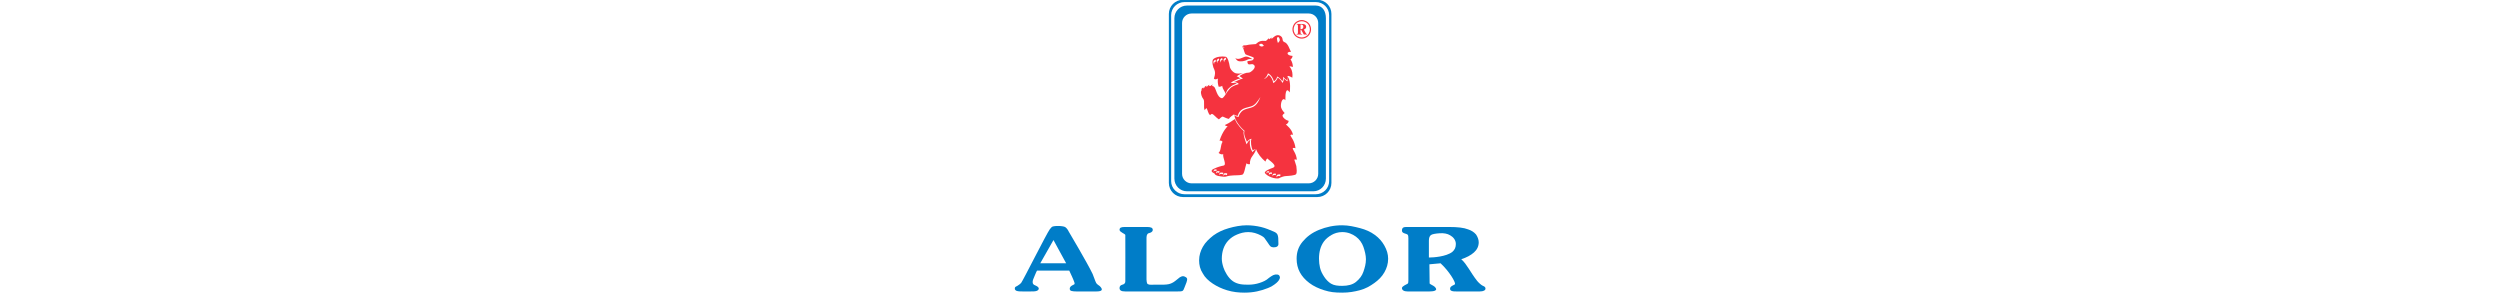 <?xml version="1.0" encoding="UTF-8"?> <svg xmlns="http://www.w3.org/2000/svg" height="70" viewBox="0 0 598 372" fill="none"> <g> <path fill-rule="evenodd" clip-rule="evenodd" d="M108.069 363.723C107.045 362.698 104.546 361.639 103.476 359.71C101.986 357.023 100.275 351.049 98.952 348.273C92.293 334.307 68.568 294.357 68.568 294.357C67.28 291.556 65.363 289.361 63.834 288.538C62.557 287.853 59.093 287.243 55.215 287.243C52.413 287.243 49.965 287.357 48.316 287.89C46.943 288.331 45.654 289.979 44.437 291.556C40.745 296.335 10.137 357.315 8.031 359.71C7.319 360.52 4.901 362.532 3.291 363.371C1.477 364.32 0.328 364.563 0.055 366.173C-0.305 368.301 1.159 369.392 2.646 369.843C4.712 370.465 7.379 370.488 10.832 370.488C10.832 370.488 16.811 370.488 18.802 370.488C23.71 370.488 25.552 370.488 27.632 369.843C30.479 368.958 32.938 365.635 26.151 362.841C24.807 362.286 24.099 361.942 23.543 361.215C22.029 359.238 22.897 356.257 23.543 354.743C24.184 353.241 27.632 344.612 28.283 343.961H69.22C69.22 343.961 74.605 355.397 75.248 357.553C75.893 359.057 76.24 360.198 75.893 361.215C75.681 361.832 69.914 363.241 69.863 366.825C69.841 368.33 70.346 369.397 72.02 369.843C73.894 370.342 75.893 370.488 78.694 370.488H103.476C111.272 370.488 112.575 368.225 108.069 363.723ZM32.379 334.686L49.185 305.14L64.477 333.184L65.341 334.686H32.379Z" fill="#007DC8"></path> <path fill-rule="evenodd" clip-rule="evenodd" d="M213.749 351.082C212.461 351.082 210.4 352.057 209.661 352.589C208.488 353.44 206.625 354.966 204.268 356.9C201.265 359.362 198.257 360.644 195.655 361.215C192.23 361.964 188.33 361.867 183.588 361.867C182.243 361.867 178.207 361.867 178.207 361.867C174.76 361.867 172.143 362.068 171.307 361.867C169.895 361.531 168.408 361.312 168.079 359.71C167.949 359.069 167.436 357.553 167.436 355.397C167.436 342.293 167.436 302.984 167.436 302.984C167.436 300.827 167.559 297.46 170.011 296.515C170.349 296.384 175.403 295.618 175.403 292.203C175.403 289.4 172.814 288.538 168.079 288.538H139.853C135.111 288.538 133.18 289.4 133.18 292.203C133.18 295.096 140.171 297.067 140.504 298.671C140.637 299.311 140.504 356.257 140.504 356.257C140.504 358.413 140.734 360.106 138.117 361.44C137.121 361.947 133.18 362.083 133.18 366.173C133.18 368.981 135.111 370.488 140.504 370.488H206.425C209.661 370.488 211.955 370.42 213.106 369.843C214.068 369.362 215.046 367.684 215.696 365.528C217.846 360.57 219.143 356.9 219.143 354.743C219.143 354.1 218.591 353.126 217.846 352.589C216.67 351.742 215.046 351.082 213.749 351.082Z" fill="#007DC8"></path> <path fill-rule="evenodd" clip-rule="evenodd" d="M595.126 363.371C593.034 362.543 589.277 359.039 587.595 356.9C579.126 346.144 574.874 335.982 567.55 329.512C574.231 327.355 579.626 324.555 583.714 320.883C587.595 317.432 589.749 313.126 589.749 307.944C589.749 304.5 588.239 300.827 586.306 298.028C583.714 295.011 580.268 292.852 576.179 291.556C570.788 289.4 562.819 288.538 552.05 288.538H499.473C494.952 288.538 492.149 288.538 492.149 293.27C492.149 297.007 497.993 296.696 499.473 298.421C500.148 299.204 500.327 300.827 500.327 302.984C500.327 302.984 500.327 342.938 500.327 356.257C500.327 358.413 500.194 359.839 499.473 360.57C498.839 361.219 492.149 363.6 492.149 366.173C492.149 368.981 494.952 370.488 499.473 370.488H527.05C532.442 370.488 538.757 369.483 533.94 364.667C532.27 362.999 527.827 361.365 527.341 360.399C527.341 359.238 527.05 335.982 527.05 335.982L541.264 334.686C552.405 345.023 560.395 358.713 559.61 361.158C559.251 362.28 553.339 363.401 553.339 366.825C553.339 368.33 553.645 369.166 555.493 369.843C557.307 370.506 559.372 370.488 562.173 370.488H591.038C595.773 370.488 598.36 368.981 598.36 366.825C598.36 364.723 596.483 363.909 595.126 363.371ZM556.138 320.241C548.081 326.366 531.784 327.355 526.405 327.355V305.794C526.405 302.341 527.321 299.901 529.204 298.671C530.866 297.588 534.595 296.884 539.973 296.515C545.257 296.15 549.995 296.949 553.44 299.107C557.319 301.262 560.663 305.14 560.663 310.102C560.663 314.416 559.372 317.432 556.138 320.241Z" fill="#007DC8"></path> <path fill-rule="evenodd" clip-rule="evenodd" d="M457.804 298.671C452.253 294.564 445.681 291.768 439.048 290.046C431.661 288.124 424.19 286.382 416.216 286.382C405.439 286.382 395.927 288.462 386.7 292.203C377.832 295.798 371.188 300.833 365.807 307.299C360.419 313.775 358.257 320.883 358.257 328.87C358.257 341.803 363.85 351.674 374.417 359.71C379.909 363.887 386.675 366.911 393.38 368.981C400.679 371.233 406.184 372 416.216 372C425.032 372 431.778 370.703 438.405 368.981C445.796 367.063 451.546 363.73 457.143 359.71C462.347 355.975 466.733 351.674 469.862 346.117C472.823 340.857 474.595 335.34 474.595 328.87C474.595 323.041 472.898 317.683 469.862 312.261C466.847 306.873 463.04 302.542 457.804 298.671ZM443.145 345.471C441.481 350.38 438.327 354.645 433.663 358.413C429.495 361.782 423.542 363.371 416.216 363.371C410.832 363.371 405.973 362.938 401.991 360.57C398.652 358.584 395.555 355.253 393.38 351.943C390.845 348.087 389.054 344.673 387.989 340.298C387.162 336.885 386.7 332.531 386.7 328.87C386.7 320.241 388.628 313.122 392.73 307.299C395.31 303.636 398.814 300.924 402.639 298.671C406.145 296.603 410.832 295.011 416.216 295.011C423.542 295.011 429.233 297.583 433.663 300.827C438.11 304.086 441.448 308.875 443.145 313.769C444.891 318.799 446.372 324.555 446.372 329.512C446.372 335.34 444.921 340.236 443.145 345.471Z" fill="#007DC8"></path> <path fill-rule="evenodd" clip-rule="evenodd" d="M331.681 348.925C331.034 348.925 329.932 349.336 328.444 349.785C327.827 349.973 323.735 352.615 323.068 353.241C319.727 356.383 315.682 358.211 310.994 359.71C306.845 361.037 302.166 361.867 297.424 361.867C294.188 361.867 290.097 361.882 286.654 361.215C283.415 360.587 280.335 359.551 277.383 357.553C271.056 353.272 266.713 344.582 265.324 340.298C263.915 335.95 263.167 332.531 263.167 328.87C263.167 319.59 265.957 311.601 271.355 305.794C274.574 302.335 278.223 299.886 282.775 298.028C286.886 296.352 291.388 295.011 296.781 295.011C302.816 295.011 308.039 296.794 312.941 299.323C314.822 300.296 316.811 301.597 317.675 302.984C318.726 304.677 320.341 306.607 321.771 308.813C323.139 310.924 324.172 312.433 325 313.126C326.108 314.055 327.8 314.416 329.097 314.416C331.034 314.416 332.73 314.055 333.839 313.126C334.665 312.433 335.124 311.612 335.124 310.102C335.124 303.637 334.977 300.268 333.839 298.028C333.091 296.561 331.561 295.373 329.097 294.357C324.007 292.259 318.995 289.946 312.941 288.538C306.927 287.144 300.87 286.382 294.839 286.382C287.514 286.382 279.34 287.918 272.004 290.046C264.465 292.232 258.426 295.011 252.396 299.323C247.007 303.637 242.272 307.944 239.037 313.769C236.237 318.728 234.297 324.555 234.297 331.025C234.297 336.844 235.591 342.453 239.037 347.629C241.629 352.589 246.314 356.973 251.753 360.57C257.084 364.096 263.131 366.937 269.848 368.981C277.345 371.264 284.714 372 292.039 372C303.459 372 312.901 369.742 321.771 366.173C325.624 364.626 329.061 362.687 332.542 359.71C335.098 357.523 337.073 354.743 337.073 352.589C337.073 351.943 336.477 350.367 335.77 349.785C334.571 348.803 333.193 348.925 331.681 348.925Z" fill="#007DC8"></path> <path fill-rule="evenodd" clip-rule="evenodd" d="M306.767 189.759C306.767 189.759 306.774 189.782 306.785 189.81C306.808 189.863 306.832 189.923 306.854 189.982C308.991 195.607 313.377 201.02 318.615 205.41C319.446 202.657 320.925 201.391 320.925 201.391C323.889 204.358 335.079 210.906 327.682 213.447C325.367 214.28 317.534 217.04 317.77 219.78C321.143 224.423 330.225 227.589 335.501 226.745C338.26 225.282 342.253 223.798 344.8 223.798C349.035 223.58 356.206 222.952 357.472 221.482C359.175 219.358 358.111 214.085 357.903 211.118C357.261 208.59 355.782 204.773 355.358 203.085C356.206 202.455 356.421 202.455 358.535 203.085C357.903 195.061 353.679 191.468 353.266 188.302C354.295 187.874 355.577 187.874 356.847 188.515C355.782 178.989 350.939 173.929 350.29 172.037C351.351 170.756 352.202 170.756 353.679 171.606C352.616 164.208 344.598 158.301 344.598 158.301C346.496 157.461 347.971 155.961 348.173 153.65C345.018 153.019 340.989 150.076 340.375 147.311C339.943 145.825 343.105 143.714 343.105 143.714C340.989 141.393 338.26 138.431 338.26 134.423C338.26 128.515 341.207 123.437 343.954 127.46C343.755 117.307 345.219 110.762 349.455 117.514C351.068 104.425 348.423 99.744 347.075 97.711L346.626 103.368C344.705 102.304 343.411 101.249 341.935 99.565C342.136 101.249 341.495 103.999 340.209 105.465C339.571 103.579 336.581 99.565 334.218 98.718C333.593 101.249 331.016 104.211 328.665 105.696C327.814 101.041 325.675 97.232 322.685 95.136C322.048 96.815 319.06 99.982 316.505 100.614C319.494 98.718 321.196 95.551 321.835 93.223C326.325 95.342 328.883 100.818 329.325 103.579C331.233 102.304 333.154 99.776 333.593 97.232C336.145 98.502 338.72 101.041 339.997 103.153C341.061 102.089 341.273 99.35 341.061 97.664C343.411 99.982 344.497 101.249 346.194 101.887L347.024 97.623C346.804 97.297 346.614 97.023 346.496 96.815C347.971 95.758 351.351 98.07 352.827 98.718C354.093 88.781 349.035 84.55 349.035 84.55C350.72 84.134 351.351 84.55 353.468 85.198C353.679 82.445 352.413 78.01 350.503 75.475C353.266 73.786 353.048 71.047 353.048 71.047C349.035 70.826 346.909 69.568 346.709 67.873C346.496 66.809 348.391 65.551 351.137 65.961C349.237 62.586 347.329 54.982 342.69 53.5C340.375 52.653 340.577 50.75 340.162 48.854C339.943 46.958 337.608 45.268 335.931 44.838C332.753 44.196 330.845 45.685 328.333 47.806C327.052 49.071 325.367 50.549 326.62 47.601C324.723 48.644 322.194 51.605 323.259 48.445C321.564 49.493 319.88 52.246 318.615 52.02C313.539 51.605 310.568 52.02 306.354 56.038C303.398 56.454 299.171 56.254 294.098 57.519C292.404 57.949 290.923 57.102 289.875 58.365C288.811 59.84 290.492 61.527 290.492 61.527C290.723 62.369 292.404 68.504 293.453 69.137C294.948 70.199 303.612 72.311 303.8 73.57C304.032 74.424 303.184 75.475 302.764 76.108C301.7 77.372 297.06 77.162 295.565 78.01C295.565 79.275 296.01 80.762 296.843 81.611C298.74 82.445 301.284 80.97 302.967 81.817C307.407 84.134 303.612 88.364 302.132 89.629C298.905 92.316 298.971 92.278 294.602 92.584C290.679 93.584 288.13 94.893 285.652 96.733L290.075 99.943C286.5 100.162 281.84 103.589 278.047 104.442C281.625 104.442 283.537 105.282 284.804 106.8C282.042 107.654 278.664 108.717 275.719 110.646C272.149 113.045 268.201 119.589 267.911 120.221C268.002 119.715 268.944 114.959 272.328 111.931C275.719 108.936 277.616 107.654 282.272 106.361C279.512 104.658 278.047 106.149 274.441 105.081C277.2 103.371 283.537 99.943 287.332 99.526C285.447 99.526 284.588 97.386 282.042 97.173C284.815 94.982 287.368 93.746 290.322 92.961C287.459 93.298 284.643 93.947 281.208 93.223C278.047 92.59 273.607 88.157 273.176 84.134C272.543 80.122 270.862 72.512 267.903 72.09C263.044 71.25 255.86 72.09 252.483 75.06C249.724 77.372 252.267 86.462 253.518 88.157C254.796 91.323 255.213 93.44 253.1 99.982C254.58 101.463 256.708 100.818 258.173 99.776C257.757 103.999 258.173 107.378 259.236 110.33C260.716 110.33 262.829 109.92 263.677 109.071C264.306 114.332 268.097 116.664 267.904 120.238C267.892 120.267 267.891 120.278 267.903 120.267C266.624 121.957 264.941 124.501 263.46 124.908C256.708 123.854 255.86 111.824 253.1 110.129C252.433 109.679 251.627 109.398 250.758 109.229C250.875 108.582 251.245 107.935 251.836 107.378C250.407 107.837 249.564 108.369 249.207 109.116C248.421 109.09 247.624 109.148 246.8 109.281C246.964 108.729 247.28 108.179 247.797 107.701C246.223 108.204 245.33 108.781 245.039 109.641C244.348 109.834 243.66 110.052 242.998 110.33C243.185 109.82 243.485 109.318 243.961 108.88C242.145 109.45 241.303 110.166 241.186 111.267C240.469 111.68 239.827 112.134 239.246 112.625C239.42 112.096 239.722 111.579 240.209 111.127C237.867 111.863 237.018 112.777 237.48 114.602C236.939 115.471 236.561 116.375 236.633 117.307C236.633 119.211 237.465 123.227 239.577 125.756C241.905 128.3 239.377 136.535 241.488 140.121C242.121 138.857 242.336 138.431 243.801 137.383C245.713 140.758 245.297 143.498 248.244 146.459C248.875 145.616 249.724 144.983 250.571 144.769C252.899 145.193 255.86 149.634 259.45 151.754C261.348 150.076 263.044 148.37 264.307 148.161C266.419 149.225 270.862 151.123 272.328 151.123C272.977 149.014 277.399 146.262 278.881 145.193C278.904 145.495 278.965 145.762 279.01 146.059C279.87 146.405 281.851 147.115 283.395 147.367C283.395 147.367 284.458 141.872 289.315 138.912C294.385 135.954 299.663 136.385 303.686 133.64C307.691 131.104 312.133 123.27 312.133 123.488C312.133 123.488 309.174 132.583 303.455 135.537C298.613 138.07 294.802 137.449 289.731 140.602C287.618 141.872 284.673 146.308 284.458 148.629C281.721 148.337 280.086 147.348 279.066 146.511C279.911 150.405 281.281 153.486 283.436 156.657C285.93 160.324 289.182 163.92 292.016 166.229C290.492 171.416 293.539 175.705 295.057 180.232C297.004 178.3 297.877 177.016 300.917 176.355C299.386 180.232 300.696 187.332 302.435 191.207C303.809 190.029 305.727 189.784 306.467 189.736C306.496 189.732 306.564 189.732 306.631 189.732C306.716 189.736 306.801 189.743 306.818 189.751C306.797 189.753 306.78 189.756 306.767 189.759ZM306.762 189.762C306.716 189.77 306.568 189.8 306.537 189.81C305.807 189.993 303.798 191.048 302.219 193.372C298.31 187.989 298.31 180.232 299.386 178.08C297.219 178.512 296.131 180.87 294.618 183.469C291.154 173.779 290.248 169.537 291.126 166.732C282.537 158.488 280.314 153.218 279.93 151.316C276.238 153.18 274.384 155.665 267.056 158.938C267.903 160.403 270.648 160.403 270.648 160.403C270.648 160.403 264.307 166.111 260.284 178.789C262.396 178.581 263.244 178.989 264.093 180.273C261.132 185.336 262.613 191.048 259.02 194.427C259.236 194.427 262.196 197.175 264.941 195.911C264.093 200.766 269.814 209.44 265.356 210.479C261.764 211.118 257.541 212.384 253.1 214.505C248.875 216.4 249.508 218.716 253.747 220.405C254.796 224 262.396 224.218 265.356 224.634C268.32 225.061 269.584 223.798 273.176 223.373C279.311 222.52 285.863 223.16 289.028 222.108C291.773 221.482 292.404 214.085 294.516 207.528C295.148 208.378 297.476 209.223 298.955 208.59C298.538 203.72 300.651 200.341 301.284 199.491C302.761 197.579 306.363 192.196 306.762 189.762ZM336.694 223.98C334.856 223.065 333.343 223.98 332.841 225.663C332.339 222.604 333.343 221.523 337.195 221.681C338.2 221.983 337.858 223.679 336.694 223.98ZM320.12 220.695C319.696 218.292 320.411 217.382 323.087 217.686C323.641 217.829 323.37 219.195 322.669 219.489C321.386 218.587 320.411 219.344 320.12 220.695ZM326.1 221.387C324.623 220.287 323.46 221.208 323.128 222.829C322.638 219.927 323.46 218.845 326.591 219.201C327.253 219.391 326.923 221.02 326.1 221.387ZM331.157 222.743C329.564 221.8 328.274 222.604 327.783 224.177C327.295 221.487 328.274 220.389 331.488 220.695C332.458 220.862 331.979 222.438 331.157 222.743ZM268.993 222.662C267.283 221.251 265.889 222.204 265.285 223.76C264.97 220.628 266.049 219.673 269.598 220.311C270.532 220.628 269.914 222.355 268.993 222.662ZM259.222 219.69C257.785 218.661 256.521 219.344 255.801 220.695C255.801 217.983 256.708 217.144 259.939 217.64C260.674 217.983 260.114 219.52 259.222 219.69ZM252.74 218.432C252.74 215.766 253.533 214.941 256.346 215.436C256.994 215.766 256.507 217.265 255.73 217.434C254.481 216.438 253.387 217.096 252.74 218.432ZM263.836 221.563C262.17 220.441 260.701 221.233 259.982 222.662C259.798 219.802 260.891 218.845 264.74 219.489C265.659 219.802 264.929 221.398 263.836 221.563ZM255.373 78.363C253.662 78.363 253.201 80.087 253.502 81.806C251.937 79.125 252.094 77.613 254.752 75.883C255.373 75.692 255.86 77.613 255.373 78.363ZM259.537 76.868C257.827 76.868 257.355 78.587 257.657 80.311C256.09 77.644 256.247 76.108 258.919 74.397C259.537 74.202 260.013 76.108 259.537 76.868ZM263.805 76.229C262.08 76.229 261.623 77.945 261.924 79.67C260.357 76.992 260.529 75.461 263.189 73.756C263.805 73.57 264.282 75.461 263.805 76.229ZM268.291 75.803C266.565 75.803 266.104 77.523 266.409 79.239C264.839 76.574 265 75.045 267.673 73.326C268.291 73.132 268.778 75.045 268.291 75.803ZM302.335 75.261C300.004 75.06 297.691 74.634 295.565 75.898C291.987 78.01 286.5 78.651 283.537 77.372C282.042 76.539 279.311 73.159 280.992 74.21C284.588 76.108 289.028 73.37 291.987 72.311C295.363 71.047 299.171 73.37 302.335 75.261ZM333.604 47.806C334.655 46.107 336.345 47.601 336.782 50.125C337.409 52.447 334.454 54.563 334.454 54.563C334.454 54.563 332.54 49.277 333.604 47.806ZM312.898 58.991C311.198 58.365 311.198 57.729 310.367 57.102C309.522 56.454 311 56.885 311.631 56.254C312.695 54.982 315.005 55.616 315.653 57.102C316.068 58.146 317.534 58.146 316.505 58.365C315.206 58.798 314.379 59.409 312.898 58.991ZM290.923 60.679C290.723 60.478 290.075 59.409 290.492 58.991C290.723 59.63 291.773 60.054 291.773 60.679C291.125 61.109 291.125 61.109 290.923 60.679Z" fill="#f5333f"></path> <path fill-rule="evenodd" clip-rule="evenodd" d="M364.771 25.495C366.757 25.495 368.693 26.003 370.579 27.018C372.466 28.034 373.94 29.487 374.999 31.379C376.061 33.272 376.589 35.244 376.589 37.296C376.589 39.339 376.068 41.298 375.025 43.172C373.981 45.049 372.521 46.505 370.648 47.543C368.77 48.58 366.811 49.1 364.771 49.1C362.73 49.1 360.771 48.58 358.902 47.543C357.031 46.505 355.577 45.049 354.533 43.172C353.487 41.298 352.966 39.339 352.966 37.296C352.966 35.244 353.499 33.272 354.557 31.379C355.618 29.487 357.091 28.034 358.977 27.018C360.864 26.003 362.797 25.495 364.771 25.495ZM364.771 26.977C363.039 26.977 361.351 27.42 359.702 28.308C358.053 29.195 356.766 30.469 355.84 32.129C354.913 33.788 354.449 35.511 354.449 37.296C354.449 39.084 354.903 40.795 355.814 42.432C356.723 44.07 358.001 45.343 359.643 46.254C361.284 47.164 362.994 47.618 364.771 47.618C366.556 47.618 368.268 47.164 369.905 46.254C371.543 45.343 372.816 44.07 373.727 42.432C374.636 40.795 375.091 39.084 375.091 37.296C375.091 35.511 374.631 33.788 373.709 32.129C372.788 30.469 371.504 29.195 369.855 28.308C368.208 27.42 366.512 26.977 364.771 26.977ZM358.46 30.438H364.487C366.52 30.438 367.927 30.682 368.716 31.171C369.837 31.87 370.396 32.841 370.396 34.084C370.396 34.873 370.15 35.574 369.657 36.189C369.162 36.807 368.415 37.253 367.417 37.529L369.698 41.692C370.03 42.291 370.374 42.741 370.73 43.04C370.898 43.185 371.134 43.284 371.446 43.34V43.905H367.417L364.005 37.78H363.238V41.076C363.238 42.018 363.364 42.624 363.612 42.891C363.862 43.157 364.405 43.307 365.237 43.34V43.905H358.194V43.34C358.884 43.34 359.327 43.223 359.525 42.99C359.804 42.668 359.943 42.031 359.943 41.076V33.219C359.943 32.309 359.843 31.729 359.652 31.479C359.456 31.229 359.06 31.071 358.46 31.004V30.438ZM363.238 36.931C363.618 36.986 363.931 37.015 364.189 37.015C364.909 37.015 365.528 36.743 366.044 36.198C366.561 35.654 366.815 34.928 366.815 34.018C366.815 33.086 366.577 32.377 366.095 31.895C365.612 31.413 364.872 31.171 363.871 31.171H363.238V36.931Z" fill="#f5333f"></path> <path fill-rule="evenodd" clip-rule="evenodd" d="M218.766 7.061C210 7.061 202.885 14.28 202.885 23.183V227.037C202.885 235.941 210 243.152 218.766 243.152H379.608C388.376 243.152 395.476 235.941 395.476 227.037V23.183C395.476 14.28 391.304 7.061 382.536 7.061H218.766ZM224.718 17.144H373.643C380.288 17.144 385.72 22.578 385.72 29.221V220.991C385.72 227.633 380.288 233.067 373.643 233.067H224.718C218.074 233.067 212.638 227.633 212.638 220.991V29.221C212.638 22.578 218.074 17.144 224.718 17.144Z" fill="#007DC8"></path> <path fill-rule="evenodd" clip-rule="evenodd" d="M213.597 -0.28C203.77 -0.162 195.859 7.824 195.859 17.668V232.544C195.859 242.463 203.889 250.494 213.818 250.494H384.543C394.472 250.494 402.502 242.463 402.502 232.544V17.668C402.502 7.824 394.591 -0.162 384.764 -0.28H213.597ZM399.584 230.282C399.584 239.487 391.991 246.932 382.619 246.932H215.741C206.37 246.932 198.777 239.487 198.777 230.282V19.278C198.777 10.072 206.37 2.628 215.741 2.628H382.619C391.991 2.628 399.584 10.072 399.584 19.278V230.282Z" fill="#007DC8"></path> </g> </svg> 